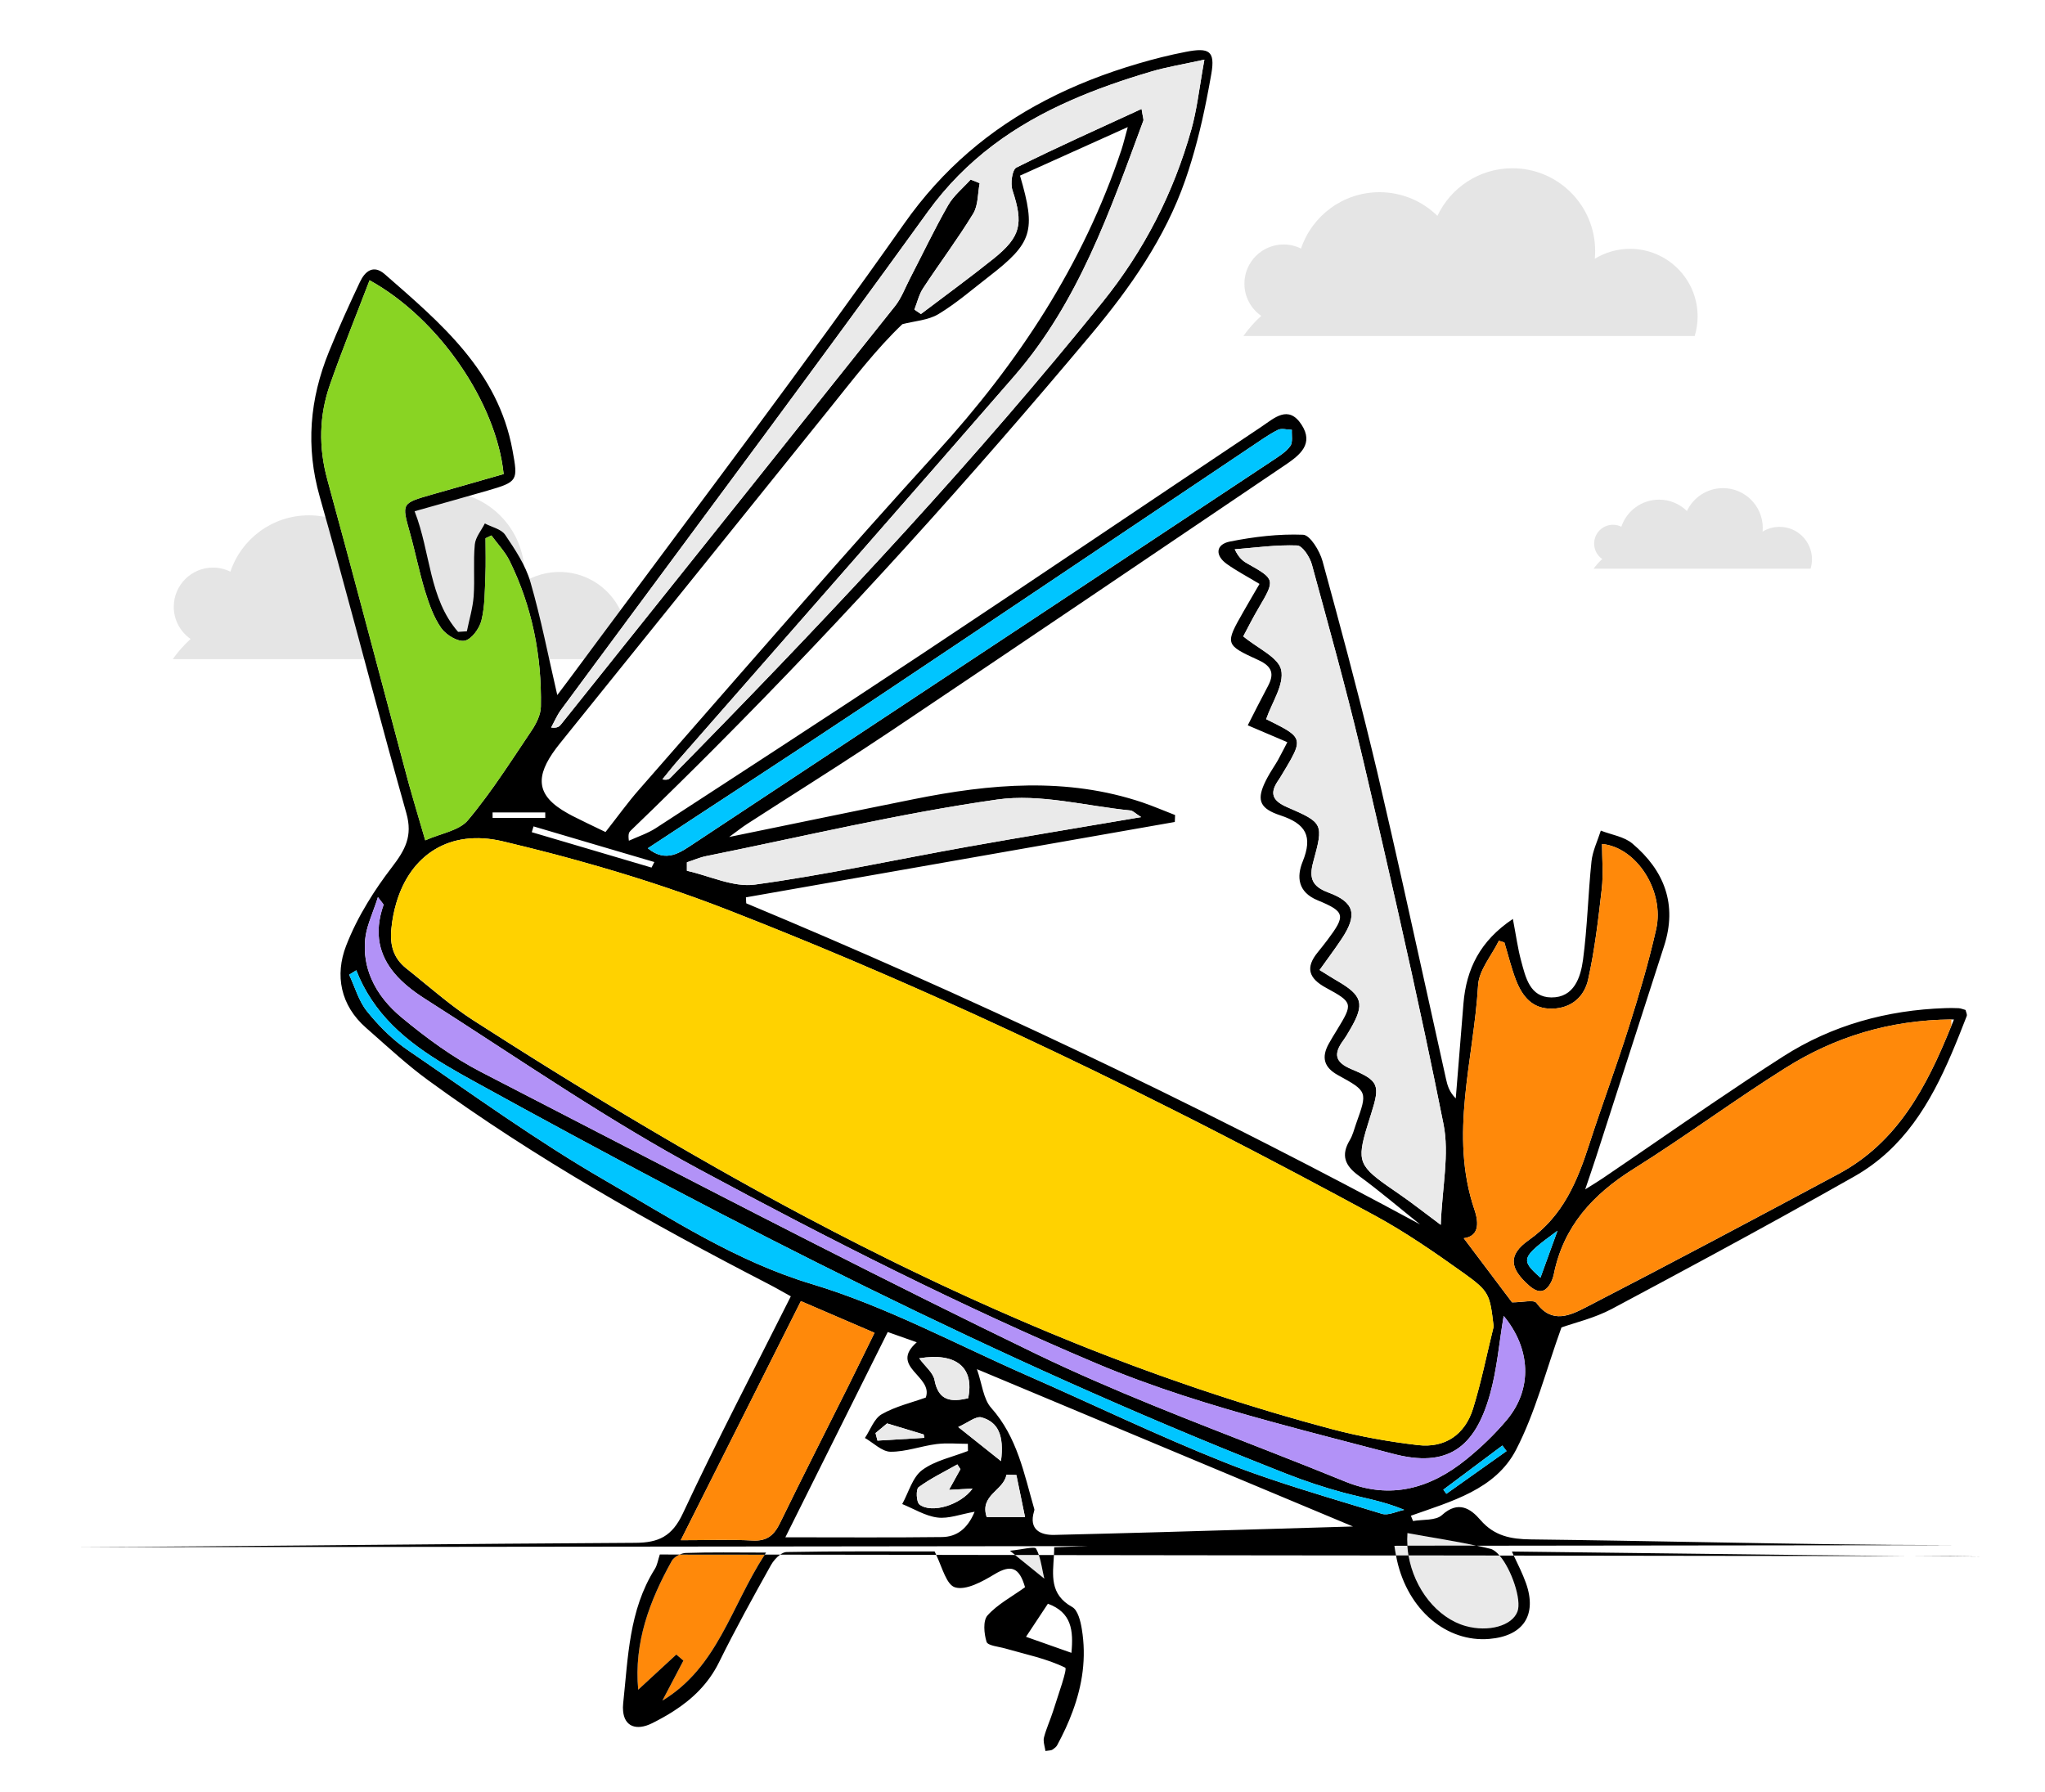 <?xml version="1.0" encoding="utf-8"?>
<!-- Generator: Adobe Illustrator 23.0.3, SVG Export Plug-In . SVG Version: 6.00 Build 0)  -->
<svg version="1.0" id="Layer_1" xmlns="http://www.w3.org/2000/svg" xmlns:xlink="http://www.w3.org/1999/xlink" x="0px" y="0px"
	 viewBox="0 0 524.16 459.4" style="enable-background:new 0 0 524.16 459.4;" xml:space="preserve">
<style type="text/css">
	.st0{fill:#E5E5E5;}
	.st1{fill:#EAEAEA;}
	.st2{fill:#FF890A;}
	.st3{fill:#00C5FF;}
	.st4{fill:#B292F7;}
	.st5{fill:#FFD200;}
	.st6{fill:#89D423;}
</style>
<path class="st0" d="M464.43,143.37c0,0.84-0.12,1.65-0.36,2.42h-55.6c0.64-0.9,1.38-1.74,2.2-2.48c-1.25-0.87-2.07-2.32-2.07-3.96
	c0-2.67,2.16-4.83,4.83-4.83c0.77,0,1.5,0.18,2.14,0.51c1.36-4.04,5.17-6.95,9.67-6.95c2.78,0,5.3,1.11,7.14,2.92
	c1.63-3.47,5.15-5.87,9.24-5.87c5.63,0,10.2,4.57,10.2,10.2c0,0.32-0.02,0.64-0.04,0.95c1.26-0.78,2.75-1.22,4.34-1.22
	C460.71,135.05,464.43,138.78,464.43,143.37z"/>
<path class="st0" d="M160.7,163.93c0,1.75-0.26,3.44-0.74,5.03H44.28c1.33-1.88,2.87-3.61,4.57-5.16c-2.6-1.82-4.31-4.83-4.31-8.25
	c0-5.55,4.5-10.05,10.05-10.05c1.6,0,3.12,0.38,4.46,1.05c2.82-8.4,10.76-14.45,20.11-14.45c5.78,0,11.02,2.31,14.85,6.07
	c3.39-7.21,10.72-12.21,19.21-12.21c11.72,0,21.22,9.5,21.22,21.22c0,0.67-0.03,1.33-0.09,1.98c2.62-1.61,5.72-2.54,9.03-2.54
	C152.94,146.62,160.7,154.37,160.7,163.93z"/>
<path class="st0" d="M435.12,81.1c0,1.75-0.26,3.44-0.74,5.03H318.7c1.33-1.88,2.87-3.61,4.57-5.16c-2.6-1.82-4.31-4.83-4.31-8.25
	c0-5.55,4.5-10.05,10.05-10.05c1.6,0,3.12,0.38,4.46,1.05c2.82-8.4,10.76-14.45,20.11-14.45c5.78,0,11.02,2.31,14.85,6.07
	c3.39-7.21,10.72-12.21,19.21-12.21c11.72,0,21.22,9.5,21.22,21.22c0,0.67-0.03,1.33-0.09,1.98c2.62-1.61,5.72-2.54,9.03-2.54
	C427.36,63.79,435.12,71.54,435.12,81.1z"/>
<g>
	<path class="st1" d="M267.68,404.67c-2.54-2.05-4.65-3.76-7.49-6.06h6.08C266.91,400.48,267.17,402.59,267.68,404.67z"/>
	<path class="st1" d="M361.02,398.73h-3.2c-0.16-0.82-0.3-1.64-0.43-2.49l3.33-0.01C360.78,397.07,360.88,397.9,361.02,398.73z"/>
	<path class="st1" d="M378.43,396.21l-17.7,0.01c-0.08-1.07-0.08-2.17,0-3.25C366.66,394.07,372.59,394.95,378.43,396.21z"/>
	<path class="st1" d="M388.95,413.1c-1.36,3.67-7.42,5.36-13.28,3.73c-7.3-2.05-13.2-9.53-14.65-18.1l23.34,0.03
		C387.41,402.31,390.05,410.15,388.95,413.1z"/>
	<path class="st2" d="M196.01,398.53c-8.71,13.45-12.1,28.87-26.23,37.42c1.8-3.43,3.59-6.84,5.39-10.26
		c-0.61-0.52-1.21-1.04-1.82-1.56c-3.23,2.99-6.47,5.98-9.77,9.02c-1.12-12.08,2.91-22.77,8.59-32.99c0.36-0.66,1.17-1.28,2.03-1.66
		L196.01,398.53z"/>
	<path d="M196.01,398.53c-8.71,13.45-12.1,28.87-26.23,37.42c1.8-3.43,3.59-6.84,5.39-10.26c-0.61-0.52-1.21-1.04-1.82-1.56
		c-3.23,2.99-6.47,5.98-9.77,9.02c-1.12-12.08,2.91-22.77,8.59-32.99c0.36-0.66,1.17-1.28,2.03-1.66l-5.08-0.01
		c-0.45,1.34-0.63,2.7-1.3,3.75c-6.63,10.55-6.82,22.62-8.09,34.4c-0.08,0.72-0.08,1.38-0.02,1.97c0.33,3.89,3.32,5.19,7.49,3.11
		c1.91-0.96,3.75-1.98,5.5-3.11c4.8-3.09,8.88-6.99,11.6-12.5c4.16-8.44,8.72-16.69,13.31-24.91c0.51-0.92,1.42-2,2.36-2.68H196.01z
		 M239.55,397.71c-11.9,0-24.94-0.1-37.95,0.15c-0.51,0.01-1.07,0.27-1.63,0.67l40,0.05C239.84,398.28,239.7,397.99,239.55,397.71z
		 M277.28,417.58c-0.32-2.01-1.02-4.82-2.45-5.62c-5.86-3.26-4.99-8.17-4.69-13.33l-3.88-0.01c0.65,1.87,0.9,3.98,1.41,6.06
		c-2.54-2.05-4.65-3.76-7.49-6.06l-20.21-0.03c1.57,3.37,2.64,7.66,4.82,8.32c2.81,0.85,7.04-1.5,10.12-3.36
		c4.25-2.56,6.34-1.79,7.82,3.33c-3.39,2.45-7.03,4.35-9.61,7.22c-1.21,1.35-0.91,4.69-0.25,6.79c0.31,0.98,3.13,1.21,4.82,1.7
		c5.18,1.5,10.57,2.57,15.33,4.91c0.63,0.31-1.83,7.07-2.99,10.81c-0.03,0.1-0.07,0.21-0.1,0.31c-0.72,2.26-1.74,4.44-2.34,6.74
		c-0.24,0.91,0.08,1.96,0.28,2.99c0.03,0.17,0.06,0.33,0.08,0.51c1.02-0.16,1.44-0.13,1.74-0.31c0.1-0.06,0.2-0.13,0.3-0.2
		c0.38-0.27,0.76-0.58,0.96-0.95c1.56-2.88,2.93-5.8,4.01-8.78C277.42,431.95,278.51,425,277.28,417.58z M274.62,423.7
		c-4-1.41-7.65-2.7-11.64-4.11c2.02-3.06,3.76-5.69,5.61-8.48C274.65,413.34,275.17,417.9,274.62,423.7z M357.4,396.24
		c-0.14-0.85-0.28-1.73-0.43-2.64c-10.43,0.37-20.81,0.73-31.17,1.1c-15.61,0.53-31.17,1.08-46.79,1.63
		c-2.93,0.1-5.86,0.21-8.8,0.31c0,0.67-0.03,1.34-0.07,2l55.66,0.07l32.02,0.03C357.66,397.91,357.52,397.09,357.4,396.24z
		 M391.12,405.81c-0.87-2.42-2.04-4.75-3.13-7.05h-3.63c3.06,3.54,5.7,11.39,4.59,14.34c-1.36,3.67-7.42,5.36-13.28,3.73
		c-7.3-2.05-13.2-9.53-14.65-18.1h-3.2c0.07,0.4,0.15,0.81,0.24,1.21c2.81,12.72,12.69,21.12,23.68,20.19
		C390.46,419.39,394.03,414.01,391.12,405.81z M438.9,398.35c-17.07-0.21-34.19-0.43-51.38-0.62c0.15,0.35,0.31,0.69,0.47,1.04
		l50.91,0.07l50.55,0.06C472.61,398.75,455.78,398.56,438.9,398.35z M500.16,398.9l-10.72-0.01c3.58,0.02,7.15,0.06,10.72,0.07
		c2.55,0.02,5.09,0.05,7.64,0.06 M388.6,371.62c4.93-9.53,7.61-20.21,11.62-31.33c3.26-1.18,8.42-2.36,12.93-4.76
		c8.59-4.59,17.19-9.18,25.75-13.83c12.18-6.6,24.33-13.29,36.38-20.12c12.7-7.21,19.49-18.81,24.88-31.36
		c1.38-3.21,2.66-6.47,3.93-9.74c0.17-0.43-0.18-1.05-0.3-1.58c-0.66-0.17-1.2-0.42-1.76-0.45c-0.62-0.03-1.25-0.05-1.87-0.05
		c-0.53,0-1.05,0.02-1.58,0.03c-14.92,0.5-28.98,4.36-41.5,12.37c-6.11,3.91-12.16,7.95-18.18,12.03
		c-9.4,6.37-18.73,12.87-28.15,19.25c-1.13,0.77-2.32,1.48-4.44,2.81c1.17-3.47,1.97-5.79,2.73-8.12
		c5.84-18.09,11.66-36.19,17.49-54.27c3.44-10.65,0.06-19.34-8.12-26.25c-2.12-1.8-5.38-2.25-8.1-3.32
		c-0.83,2.62-2.1,5.19-2.39,7.87c-0.88,8.39-1.05,16.86-2.17,25.22c-0.61,4.53-2.3,9.72-8.12,9.67c-5.51-0.05-6.6-5.13-7.75-9.4
		c-0.87-3.21-1.3-6.53-2.11-10.72c-8.42,5.63-11.94,12.83-12.67,21.69c-0.66,8.11-1.32,16.21-1.97,24.31
		c-1.65-1.64-2.12-3.28-2.49-4.93c-1.8-8.1-3.59-16.21-5.38-24.32c-3.77-17.14-7.56-34.28-11.55-51.37
		c-0.23-1.02-0.46-2.02-0.7-3.03c-0.47-2.03-0.97-4.07-1.47-6.1c-3.89-16.07-8.2-32.03-12.56-47.98c-0.72-2.63-3.18-6.68-4.98-6.76
		c-6.23-0.25-12.62,0.52-18.78,1.75c-3.59,0.72-3.88,3.53-0.74,5.77c2.48,1.76,5.19,3.18,8.35,5.09c-1.44,2.48-2.78,4.74-4.08,7.03
		c-4.78,8.37-4.84,8.55,3.82,12.5c3.53,1.63,4.1,3.55,2.39,6.73c-1.76,3.29-3.43,6.62-5.14,9.98c3.69,1.58,6.78,2.9,10.14,4.33
		c-0.3,0.57-0.57,1.08-0.81,1.57c-0.6,1.18-1.1,2.12-1.61,3.05c-0.87,1.5-1.87,2.92-2.68,4.44c-0.31,0.59-0.59,1.13-0.82,1.65
		c-1.91,4.28-0.99,6.36,4.15,8.05c6.54,2.16,8.34,5.35,5.7,11.85c-1.57,3.89-1.26,7.82,3.84,9.92c7.11,2.93,7.21,3.9,2.53,10.14
		c-0.81,1.07-1.64,2.13-2.49,3.17c-3.25,3.96-2.34,6.7,2.1,9.11c7,3.8,6.93,4.06,2.78,10.87c-0.7,1.14-1.41,2.28-2.06,3.46
		c-1.93,3.48-1.29,6.08,2.39,8.09c7.58,4.15,7.53,4.25,4.64,12.34c-0.27,0.74-0.48,1.5-0.74,2.24c-0.25,0.73-0.53,1.42-0.91,2.06
		c-2.33,3.89-1.25,6.54,2.3,9.12c5.4,3.95,10.5,8.31,15.71,12.48c-12.65-6.84-25.38-13.53-38.16-20.05
		c-2.36-1.21-4.74-2.42-7.12-3.62c-28.23-14.28-56.77-27.81-85.64-40.64c-13.85-6.16-27.79-12.16-41.79-18
		c-0.02-0.51-0.05-1.03-0.08-1.53c36.65-6.44,73.28-12.87,109.93-19.32c0.02-0.59,0.05-1.18,0.07-1.78
		c-2.78-1.07-5.53-2.26-8.34-3.22c-19.46-6.55-39.05-4.79-58.66-0.84c-15.39,3.09-30.75,6.3-47.3,9.69
		c2.12-1.55,3.29-2.48,4.53-3.29c5.35-3.46,10.73-6.88,16.09-10.31c4.73-3.02,9.46-6.06,14.15-9.14c2.35-1.53,4.69-3.08,7.03-4.65
		c33.67-22.59,67.24-45.33,100.83-68.04c3.66-2.48,7.29-5.35,4.08-10.27c-3.38-5.18-7-1.66-10.27,0.53
		c-28.92,19.33-57.73,38.81-86.71,58.05c-12.32,8.18-24.69,16.29-37.07,24.37c-4.67,3.05-9.34,6.09-14.02,9.14
		c-5.8,3.77-11.59,7.54-17.4,11.32c-2.12,1.38-4.63,2.19-6.94,3.25c-0.24-1.74,0.05-2.19,0.43-2.56c4.13-3.97,8.24-7.97,12.32-12.01
		c3.08-3.03,6.15-6.08,9.19-9.14c33.75-33.84,65.76-69.35,96.49-106.02c10.06-12.01,19.02-24.79,24.19-39.65
		c2.31-6.63,4.03-13.52,5.41-20.44c0.45-2.27,0.88-4.54,1.27-6.82c1-5.83-0.57-6.75-6.53-5.59c-4.14,0.8-8.25,1.83-12.3,3.03
		c-8.39,2.47-16.28,5.54-23.65,9.38c-14.13,7.35-26.34,17.52-36.31,31.71c-25.21,35.79-51.68,70.7-77.76,105.87
		c-2.32,3.1-4.63,6.22-6.92,9.33c-0.48,0.66-0.97,1.31-1.46,1.96c-0.91,1.22-1.83,2.42-2.72,3.61c-2.33-10.05-4.18-19.66-6.89-29
		c-1.25-4.31-3.92-8.31-6.47-12.08c-0.99-1.48-3.44-1.97-5.21-2.91c-0.9,1.8-2.4,3.53-2.57,5.4c-0.42,4.38,0.02,8.85-0.29,13.24
		c-0.22,3.03-1.14,6-1.74,9c-0.75,0.05-1.5,0.1-2.25,0.15c-7.52-8.61-7-20.29-11.15-30.92c6.56-1.86,12.62-3.53,18.65-5.28
		c7.89-2.28,7.86-2.58,6.45-10.32c-3.7-20.34-18.4-32.63-32.76-45.18c-2.93-2.55-5.08-0.7-6.36,2.02
		c-2.78,5.89-5.49,11.84-7.94,17.88c-4.91,12.09-6.01,24.31-2.35,37.17c6.08,21.42,11.7,42.98,17.57,64.46
		c0.84,3.05,1.68,6.09,2.53,9.14c0.69,2.51,1.4,5.02,2.1,7.52c1.66,5.88-0.31,9.41-3.73,13.87c-2.21,2.88-4.34,5.93-6.24,9.1
		c-2.15,3.54-4.01,7.23-5.48,11.02c-2.9,7.53-1.47,15.26,5.14,21.04c0.45,0.39,0.9,0.78,1.35,1.19c4.74,4.18,9.4,8.48,14.49,12.19
		c27.55,20.11,57.19,36.73,87.44,52.36c1.81,0.93,3.58,1.97,5.57,3.07c-9.47,18.88-18.99,37.07-27.67,55.65
		c-2.75,5.88-6.21,7.51-12.19,7.54c-22.54,0.12-45.09,0.32-67.63,0.52c-5.01,0.05-10.01,0.09-15.02,0.14
		c-9.42,0.09-18.85,0.17-28.27,0.24c-11.09,0.09-22.16,0.17-33.25,0.22l33.25-0.03l28.27-0.03l15.02-0.01l183.82-0.21l46.79-0.05
		l31.6-0.03l3.33-0.01c-0.08-1.07-0.08-2.17,0-3.25c5.93,1.1,11.86,1.97,17.7,3.24l60.47-0.07l61.26-0.07h2.23
		c-0.74,0-1.49,0-2.23-0.01c-20.43-0.02-40.85-0.35-61.26-0.72c-15.55-0.27-31.09-0.57-46.64-0.75c-4.99-0.07-9.26-0.85-12.82-4.97
		c-2.49-2.91-5.66-5.08-9.86-1.27c-1.6,1.47-4.89,1.08-7.42,1.53c-0.18-0.45-0.37-0.9-0.55-1.36
		C371.96,384.88,383.33,381.85,388.6,371.62z M378.85,252.59c0.22-3.9,3.47-7.62,5.33-11.43c0.46,0.15,0.93,0.29,1.41,0.44
		c0.99,3.25,1.78,6.59,3.01,9.75c1.64,4.14,4.2,7.36,9.31,7.22c4.99-0.13,8.19-3.18,9.14-7.44c1.71-7.64,2.61-15.46,3.5-23.24
		c0.43-3.78,0.07-7.65,0.07-11.54c8.93,0.88,16.06,12.12,13.87,21.86c-1.9,8.42-4.36,16.73-6.96,24.96
		c-3.17,10.07-6.89,19.98-10.14,30.03c-3.09,9.56-6.7,18.47-15.54,24.69c-5.47,3.85-4.86,7.31,0.08,11.67
		c2.61,2.3,4.43,1.73,5.81-1.25c0.23-0.52,0.4-1.08,0.52-1.65c2.47-12.29,10.01-20.49,20.42-27c6.85-4.29,13.53-8.87,20.22-13.44
		c6.16-4.21,12.32-8.42,18.64-12.39c12.7-8.01,26.68-12.33,42.62-12.49c0.22-0.01,0.44-0.01,0.66-0.01
		c-0.22,0.54-0.44,1.08-0.66,1.63c-6.43,15.93-13.87,29.9-28.95,37.99c-10.75,5.77-21.53,11.51-32.31,17.22
		c-10.75,5.69-21.51,11.33-32.31,16.9c-4.04,2.08-8.79,4.46-12.79-1.08c-0.63-0.88-3.53-0.13-6.24-0.13
		c-3.58-4.75-7.92-10.52-12.38-16.44c3.76-0.47,3.99-3.63,2.76-7.26C371.37,290.86,377.73,271.75,378.85,252.59z M399.2,315.5
		c-1.78,4.93-3.03,8.39-4.36,12.03C389.65,322.88,389.8,322.41,399.2,315.5z M358.81,306.22c-9.82-6.76-11.19-7.68-8.8-16.03
		c0.39-1.35,0.89-2.91,1.45-4.71c2.31-7.29,2.02-8.44-5.08-11.41c-4.33-1.81-4.54-4-2.08-7.36c0.67-0.93,1.26-1.93,1.83-2.93
		c3.74-6.43,3.13-8.59-3.47-12.39c-1.32-0.76-2.58-1.59-4.43-2.73c1.97-2.77,3.89-5.31,5.64-7.95c4.12-6.18,3.39-9.41-3.35-11.9
		c-4.2-1.56-5.05-3.66-3.92-7.83c2.69-9.84,2.58-10.05-6.69-14.07c-3.46-1.5-4.36-3.24-2.83-5.95c0.17-0.31,0.38-0.65,0.62-0.98
		c0.33-0.47,0.61-0.98,0.91-1.46c1.85-3.07,3.09-5.13,3.59-6.69c1-3.2-1.14-4.25-7.66-7.47c1.45-4.25,4.66-8.86,3.85-12.62
		c-0.69-3.23-5.95-5.48-9.72-8.61c1.08-2.03,2.43-4.72,3.96-7.31c4.25-7.22,4.23-7.34-2.87-11.34c-1.13-0.63-2.19-1.4-3.28-3.67
		c5.34-0.42,10.68-1.18,16-0.98c1.35,0.05,3.25,2.95,3.77,4.86c4.27,15.68,8.65,31.35,12.42,47.15c0.33,1.36,0.66,2.71,0.97,4.07
		c0.39,1.68,0.78,3.37,1.18,5.06c4.97,21.36,9.86,42.75,14.43,64.21c1.61,7.64,3.21,15.27,4.73,22.92c1.56,7.75-0.33,16.2-0.7,25.9
		C364.64,310.52,361.79,308.27,358.81,306.22z M255.59,204.96c11.04-1.57,22.76,1.68,34.17,2.8c0.6,0.06,1.15,0.69,2.73,1.7
		c-15.6,2.66-30.08,5.03-44.54,7.61c-18.16,3.24-36.2,7.19-54.45,9.69c-5.55,0.76-11.62-2.25-17.44-3.54v-2.17
		c1.65-0.53,3.25-1.25,4.94-1.59C205.83,214.45,230.54,208.52,255.59,204.96z M191.21,200.94c10.52-6.89,20.97-13.75,31.38-20.69
		c32.76-21.85,65.42-43.83,98.12-65.76c2.24-1.49,4.43-3.08,6.82-4.29c0.96-0.48,2.38-0.03,3.59-0.01c-0.09,1.41,0.3,3.16-0.39,4.13
		c-1.07,1.5-2.81,2.58-4.41,3.65c-17.16,11.37-34.33,22.75-51.49,34.11c-13.46,8.91-26.92,17.81-40.39,26.72
		c-11.17,7.39-22.33,14.78-33.5,22.16c-7.68,5.1-15.38,10.17-23.07,15.26c-3.48,2.3-7.11,5.1-11.82,1.23
		C174.47,211.89,182.85,206.41,191.21,200.94z M167.72,220.98c-0.23,0.47-0.47,0.95-0.72,1.42c-4.35-1.28-8.71-2.57-13.06-3.86
		c-2.79-0.82-5.59-1.65-8.39-2.48c-3.08-0.91-6.16-1.82-9.25-2.73l0.45-1.49c2.94,0.87,5.87,1.73,8.8,2.6
		c2.8,0.83,5.59,1.65,8.39,2.48C158.54,218.27,163.13,219.63,167.72,220.98z M126.26,209.67c0-0.47-0.01-0.93-0.01-1.4h13.5
		c0,0.46,0.01,0.92,0.01,1.4H126.26z M143.76,182c0.6-0.81,1.2-1.63,1.8-2.43c2.79-3.8,5.59-7.58,8.39-11.36
		c28.01-37.88,56.2-75.63,83.77-113.81c9.9-13.72,22.57-22.44,36.8-28.7c6.54-2.88,13.4-5.25,20.48-7.34
		c3.97-1.18,8.1-1.83,13.7-3.07c-0.69,3.77-1.18,7.19-1.73,10.4c-0.45,2.61-0.93,5.08-1.61,7.5c-4.56,16.28-12.15,31.09-22.77,44.26
		c-32.29,40.07-67.37,77.6-103.31,114.35c-2.48,2.54-4.97,5.08-7.46,7.61c-0.37,0.37-0.9,0.6-2.04,0.38
		c1.36-1.66,2.69-3.36,4.1-4.97c0.88-1,1.76-2.02,2.65-3.02c27.84-31.8,55.77-63.54,83.48-95.44
		c16.47-18.98,24.51-42.35,33.04-65.41c0.12-0.31-0.09-0.74-0.45-3.03c-11.14,5.14-21.73,9.85-32.09,15.04
		c-1.08,0.54-1.57,4.1-1,5.81c2.83,8.58,2.19,11.89-4.87,17.56c-6.08,4.87-12.38,9.46-18.6,14.17c-0.55-0.38-1.12-0.76-1.67-1.14
		c0.73-1.85,1.18-3.88,2.25-5.5c4.21-6.41,8.84-12.57,12.83-19.11c1.3-2.15,1.14-5.17,1.65-7.79c-0.77-0.31-1.53-0.62-2.31-0.93
		c-1.96,2.19-4.37,4.12-5.79,6.61c-3.51,6.15-6.55,12.56-9.81,18.85c-1.22,2.36-2.16,4.96-3.8,7.01
		c-25.1,31.54-50.26,63.02-75.43,94.49c-2.79,3.5-5.59,6.99-8.39,10.49c-0.59,0.74-1.18,1.47-1.76,2.2
		c-0.43,0.55-0.96,1.02-2.54,0.82C142.08,184.99,142.76,183.37,143.76,182z M142.55,191.81c0.3-0.4,0.62-0.82,0.96-1.23
		c0.68-0.85,1.37-1.7,2.05-2.55c2.79-3.47,5.58-6.94,8.39-10.42c19.54-24.26,39.11-48.51,58.62-72.79
		c6.14-7.64,12.09-15.42,18.72-21.72c3.1-0.81,6.59-0.99,9.23-2.57c4.58-2.76,8.67-6.33,12.93-9.62
		c11.17-8.64,12.16-11.67,7.99-25.89c8.7-3.92,17.53-7.89,27.62-12.44c-0.76,2.75-1.12,4.29-1.61,5.79
		c-9.83,29.5-26.47,54.68-47.34,77.58c-22.72,24.95-44.82,50.46-67.04,75.86c-2.65,3.05-5.32,6.09-7.99,9.14
		c-0.42,0.48-0.84,0.97-1.27,1.45c-2.91,3.31-5.48,6.91-8.61,10.89c-0.42-0.21-0.83-0.4-1.25-0.6c-2.54-1.23-4.93-2.36-7.28-3.56
		c-0.38-0.2-0.75-0.39-1.11-0.6c-4.16-2.31-6.36-4.71-6.67-7.58C138.6,198.38,139.84,195.43,142.55,191.81z M104.62,200.31
		c-0.87-3.22-1.73-6.45-2.58-9.67c-1.29-4.83-2.57-9.68-3.86-14.51c-2.15-8.06-4.29-16.12-6.45-24.18
		c-1.05-3.93-2.1-7.87-3.16-11.79c-1.55-5.73-3.09-11.47-4.66-17.2c-2.27-8.29-2.12-16.39,0.67-24.36
		c3.13-8.94,6.7-17.72,10.15-26.75c17.72,9.76,32.48,31.35,34.36,49.67c-6.04,1.73-12.26,3.5-18.46,5.28
		c-7.75,2.23-7.68,2.21-5.57,9.75c1.4,4.99,2.39,10.09,3.91,15.05c1.02,3.26,2.2,6.66,4.13,9.41c1.23,1.74,4.19,3.56,5.99,3.24
		c1.75-0.32,3.81-3.14,4.31-5.2c0.91-3.68,0.85-7.6,1.02-11.43c0.14-3.22,0.03-6.44,0.03-9.64c0.5-0.24,1-0.47,1.51-0.72
		c1.57,2.16,3.48,4.14,4.65,6.49c5.79,11.77,8.26,24.33,8.02,37.37c-0.03,2.1-1.19,4.4-2.4,6.19c-3.07,4.56-6.07,9.18-9.23,13.67
		c-0.33,0.5-0.69,0.97-1.04,1.45c-0.13,0.18-0.25,0.37-0.39,0.54c-0.43,0.6-0.84,1.19-1.29,1.76c-0.7,0.95-1.41,1.87-2.13,2.79
		c-0.03,0.05-0.07,0.09-0.1,0.14c-0.69,0.88-1.38,1.74-2.1,2.58c-2.25,2.69-6.91,3.36-10.95,5.16c-1.04-3.58-2.06-6.99-3.03-10.36
		c-0.23-0.8-0.46-1.59-0.68-2.39C105.05,201.89,104.83,201.1,104.62,200.31z M100.31,238.04c0.23-2.34,0.67-4.56,1.28-6.61
		c3.61-12.26,13.63-18.98,27.26-15.76c1.72,0.4,3.43,0.82,5.13,1.25c1.23,0.3,2.47,0.61,3.69,0.92c1.45,0.37,2.91,0.74,4.35,1.12
		c1.49,0.39,2.98,0.78,4.45,1.2c0.45,0.12,0.91,0.24,1.36,0.37c2.04,0.57,4.08,1.14,6.11,1.73c11.03,3.21,21.93,6.83,32.58,10.98
		c2.68,1.04,5.35,2.1,8.02,3.16c2.66,1.06,5.33,2.13,7.99,3.22c5.32,2.16,10.62,4.37,15.91,6.61c2.57,1.1,5.14,2.2,7.72,3.31
		c2.7,1.17,5.39,2.34,8.07,3.52c2.63,1.17,5.25,2.33,7.87,3.51c2.62,1.17,5.24,2.35,7.84,3.54c2.6,1.19,5.2,2.39,7.8,3.6
		c1.83,0.85,3.67,1.71,5.5,2.57c2.5,1.17,4.99,2.35,7.49,3.54c3.45,1.64,6.89,3.3,10.32,4.96c0.01,0.01,0.01,0.01,0.01,0.01
		c3.44,1.67,6.88,3.36,10.31,5.06c2.65,1.32,5.31,2.64,7.96,3.98c1.31,0.65,2.62,1.3,3.92,1.97c0.17,0.08,0.33,0.16,0.51,0.25
		c2.71,1.36,5.41,2.73,8.1,4.13c0.23,0.12,0.46,0.23,0.68,0.35c3.09,1.58,6.17,3.18,9.26,4.79c7.23,3.77,14.43,7.58,21.62,11.44
		c3.02,1.61,6.04,3.25,9.06,4.89c7.89,4.29,15.35,9.47,22.69,14.71c6.68,4.78,6.69,5.49,7.67,13.69
		c-1.74,7.04-3.15,14.17-5.29,21.06c-2.08,6.66-7.19,10.14-14.12,9.33c-7.39-0.87-14.81-2.17-22-4.08c-0.92-0.24-1.86-0.5-2.78-0.75
		c-0.92-0.24-1.85-0.5-2.77-0.76c-0.63-0.17-1.28-0.35-1.91-0.53c-1.38-0.38-2.76-0.77-4.13-1.18c-1.35-0.39-2.7-0.78-4.04-1.19
		c-2.79-0.83-5.58-1.7-8.36-2.57c-0.8-0.24-1.59-0.5-2.39-0.76c-4.99-1.6-9.97-3.28-14.9-5.03c-1.43-0.5-2.86-1-4.28-1.52
		c-0.95-0.33-1.9-0.68-2.85-1.04c-0.95-0.35-1.9-0.69-2.85-1.05c-1.86-0.69-3.71-1.4-5.56-2.11c-1.71-0.66-3.41-1.32-5.11-1.98
		c-0.14-0.06-0.29-0.12-0.43-0.17c-1.49-0.59-2.98-1.19-4.46-1.79c-1.72-0.69-3.43-1.4-5.12-2.1c-1.71-0.7-3.41-1.42-5.11-2.15
		c-1.57-0.66-3.13-1.34-4.68-2.02c-1.55-0.67-3.08-1.34-4.61-2.02c-0.06-0.02-0.12-0.05-0.18-0.08c-1.47-0.65-2.94-1.3-4.41-1.97
		c-0.85-0.38-1.7-0.76-2.54-1.15c-1.15-0.52-2.31-1.05-3.46-1.59c-2.54-1.17-5.06-2.35-7.58-3.56c-1.31-0.63-2.63-1.27-3.95-1.9
		c-1.89-0.9-3.77-1.82-5.64-2.76c-2.27-1.12-4.54-2.26-6.81-3.41c-2.27-1.14-4.53-2.3-6.78-3.47c-0.99-0.51-1.98-1.03-2.96-1.56
		c-1.45-0.75-2.9-1.51-4.34-2.27c-3.51-1.86-7-3.74-10.47-5.65c-1.17-0.63-2.32-1.28-3.48-1.91c-3.03-1.67-6.04-3.37-9.06-5.08
		c-2.38-1.34-4.75-2.7-7.12-4.07c-1.79-1.03-3.58-2.06-5.35-3.11c-1.93-1.12-3.84-2.25-5.76-3.39c-3.13-1.85-6.25-3.71-9.37-5.61
		c-1.59-0.96-3.17-1.91-4.75-2.88c-1.81-1.11-3.62-2.21-5.43-3.33c-3.36-2.06-6.7-4.15-10.05-6.25c-1.83-1.15-3.66-2.31-5.49-3.47
		c-2.9-1.83-5.79-3.67-8.67-5.53c-0.76-0.5-1.52-0.99-2.26-1.51c-0.53-0.37-1.05-0.75-1.57-1.13c-0.22-0.15-0.44-0.31-0.65-0.47
		c-0.31-0.23-0.63-0.46-0.95-0.72c-0.21-0.14-0.4-0.3-0.61-0.46c-0.52-0.39-1.04-0.8-1.55-1.21c-0.05-0.03-0.1-0.07-0.15-0.12
		c-0.96-0.76-1.91-1.53-2.86-2.31c-1.05-0.85-2.1-1.73-3.16-2.58c-0.63-0.53-1.27-1.05-1.91-1.57c-0.54-0.44-1.08-0.88-1.63-1.3
		C100.84,245.63,99.88,242.27,100.31,238.04z M192.95,394.91c-5.7-0.3-11.43-0.08-18.46-0.08c10.6-21.09,20.61-41.03,30.79-61.29
		c6.43,2.77,12.33,5.31,18.87,8.12c-2.31,4.69-4.52,9.26-6.79,13.81c-5.81,11.65-11.73,23.24-17.43,34.95
		C198.42,393.53,196.62,395.1,192.95,394.91z M241.42,394.02c-13.04,0.16-26.08,0.06-40.12,0.06c8.73-17.51,17.38-34.87,26.24-52.62
		c2.81,0.99,4.97,1.75,7.44,2.63c-7.2,6.34,4.34,8.64,2.31,14.17c-3.56,1.28-7.73,2.25-11.29,4.27c-1.96,1.12-2.91,4-4.31,6.09
		c2.19,1.25,4.37,3.51,6.58,3.53c3.91,0.03,7.83-1.47,11.79-1.97c2.63-0.33,5.34-0.06,8.02-0.06c0.01,0.61,0.01,1.22,0.02,1.83
		c-3.97,1.56-8.44,2.45-11.74,4.9c-2.49,1.86-3.46,5.73-5.11,8.71c3,1.21,5.92,3.06,9.02,3.45c2.84,0.37,5.87-0.84,9.54-1.48
		C248,391.89,245.23,393.98,241.42,394.02z M249.28,381.59c-3.03,4.21-10.51,6.48-13.61,4.08c-0.81-0.62-0.93-3.91-0.23-4.42
		c3.08-2.26,6.59-3.95,9.94-5.85c0.27,0.4,0.53,0.81,0.8,1.21c-0.85,1.55-1.71,3.08-2.94,5.31
		C245.64,381.8,247.3,381.7,249.28,381.59z M248.15,358.44c-4.21,0.95-7.58,0.87-8.63-4.71c-0.35-1.83-2.32-3.36-3.92-5.53
		C245.09,346.62,249.8,350.57,248.15,358.44z M251.61,363.35c4.16,1.19,5.81,4.51,4.96,11.2c-4.03-3.21-6.98-5.56-10.97-8.74
		C248.06,364.72,250.15,362.93,251.61,363.35z M236.91,368.58c-4,0.24-7.99,0.47-12,0.72c-0.16-0.65-0.33-1.29-0.5-1.94
		c1.36-1.13,2.72-2.26,2.96-2.47c3.9,1.18,6.63,2.01,9.38,2.83C236.81,368,236.85,368.29,236.91,368.58z M252.9,388.88
		c-1.88-5.63,4.36-6.77,5.06-10.83c0.84,0.02,1.7,0.03,2.55,0.06c0.7,3.4,1.41,6.82,2.21,10.77H252.9z M270.22,393.47
		c-3.5,0.08-6.59-1.33-5.19-6.02c0.05-0.18,0.13-0.39,0.08-0.57c-2.63-9.09-4.36-18.47-11.06-25.98c-2.03-2.28-2.32-6.13-3.65-9.92
		c25.64,10.73,50.56,21.16,75.4,31.55c6.99,2.92,13.98,5.85,20.98,8.78c-6.97,0.21-13.96,0.42-20.98,0.62
		C307.37,392.49,288.8,393.03,270.22,393.47z M354.2,388.06c-9.47-2.92-19.02-5.66-28.4-8.85c-4.06-1.36-8.09-2.81-12.05-4.4
		c-17.12-6.81-33.74-14.87-50.62-22.27c-18.26-8.02-36.05-17.66-55-23.36c-19.56-5.88-36.07-16.78-53.19-26.67
		c-17.42-10.07-33.8-21.95-50.44-33.33c-3.44-2.35-6.56-5.35-9.3-8.56c-0.38-0.45-0.75-0.89-1.11-1.34
		c-2.15-2.65-3.11-6.24-4.6-9.41c0.61-0.38,1.22-0.76,1.83-1.14c1.06,2.75,2.38,5.23,3.88,7.49c6.4,9.7,16.39,15.52,26.51,21.09
		c66.31,36.54,133.62,71.04,204.1,98.94c1.27,0.51,2.54,1.02,3.81,1.51c4.82,1.89,9.76,3.55,14.77,4.89
		c4.97,1.34,10.11,2.12,15.54,4.4C358,387.42,355.84,388.57,354.2,388.06z M344.82,379.81c-6.31-2.58-12.67-5.09-19.02-7.58
		c-20.29-7.95-40.66-15.71-60.23-25.16c-37.82-18.3-75.18-37.57-112.51-56.89l-7.51-3.88c-7.41-3.83-14.81-7.66-22.22-11.48
		c-7.27-3.75-14.04-8.73-20.36-13.97c-3.37-2.79-6.14-6.11-7.79-9.96c-1.33-3.06-1.94-6.45-1.58-10.15
		c0.29-2.98,1.59-5.85,2.79-9.32c0.16-0.47,0.32-0.96,0.47-1.45c0.52,0.7,0.88,1.15,1.12,1.45c0.25,0.32,0.36,0.46,0.32,0.55
		c-2.58,7.37-1,13,2.83,17.56c2.04,2.42,4.72,4.54,7.73,6.46c12.27,7.81,24.4,15.9,36.68,23.72c5.58,3.56,11.2,7.06,16.89,10.46
		c5.54,3.31,11.14,6.53,16.82,9.59c33.27,17.91,67.09,35.1,101.87,49.79c14.41,6.08,29.45,10.72,44.67,14.88
		c10.38,2.86,20.86,5.5,31.24,8.24c13.92,3.67,21.01-1.43,24.88-15.28c1.79-6.37,2.32-13.09,3.5-20.06
		c6.98,8.43,7.42,18.75,0.81,26.65c-3.07,3.66-6.58,7.03-10.28,10.04C366.7,381.53,356.44,384.55,344.82,379.81z M369.94,381.88
		c5.05-3.77,10.09-7.54,15.13-11.32c0.37,0.47,0.73,0.95,1.08,1.42c-5.14,3.65-10.29,7.3-15.43,10.95
		C370.46,382.58,370.2,382.22,369.94,381.88z M175.75,398.1c-0.47,0.02-1.03,0.17-1.56,0.42l21.81,0.02
		c0.1-0.18,0.23-0.36,0.35-0.54C188.37,397.99,182.06,397.88,175.75,398.1z M382,397.03c-1.19-0.29-2.38-0.57-3.58-0.82l-17.7,0.01
		c0.05,0.84,0.15,1.67,0.29,2.5l23.34,0.03C383.58,397.85,382.78,397.23,382,397.03z M265.56,396.99c-0.37-0.65-3.51,0.23-6.7,0.54
		c0.46,0.37,0.9,0.73,1.33,1.08h6.08C266.08,398.05,265.85,397.51,265.56,396.99z"/>
	<path class="st1" d="M248.15,358.44c-4.21,0.95-7.58,0.87-8.63-4.71c-0.35-1.83-2.32-3.36-3.92-5.53
		C245.09,346.62,249.8,350.57,248.15,358.44z"/>
	<path class="st1" d="M236.91,368.58c-4,0.24-7.99,0.47-12,0.72c-0.16-0.65-0.33-1.29-0.5-1.94c1.36-1.13,2.72-2.26,2.96-2.47
		c3.9,1.18,6.63,2.01,9.38,2.83C236.81,368,236.85,368.29,236.91,368.58z"/>
	<path class="st1" d="M256.57,374.55c-4.03-3.21-6.98-5.56-10.97-8.74c2.47-1.08,4.56-2.87,6.01-2.46
		C255.77,364.54,257.42,367.86,256.57,374.55z"/>
	<path class="st1" d="M249.28,381.59c-3.03,4.21-10.51,6.48-13.61,4.08c-0.81-0.62-0.93-3.91-0.23-4.42
		c3.08-2.26,6.59-3.95,9.94-5.85c0.27,0.4,0.53,0.81,0.8,1.21c-0.85,1.55-1.71,3.08-2.94,5.31
		C245.64,381.8,247.3,381.7,249.28,381.59z"/>
	<path class="st1" d="M262.73,388.88h-9.83c-1.88-5.63,4.36-6.77,5.06-10.83c0.84,0.02,1.7,0.03,2.55,0.06
		C261.22,381.51,261.92,384.92,262.73,388.88z"/>
	<path class="st3" d="M399.2,315.5c-1.78,4.93-3.03,8.39-4.36,12.03C389.65,322.88,389.8,322.41,399.2,315.5z"/>
	<path class="st1" d="M369.29,313.97c-4.65-3.45-7.5-5.7-10.49-7.75c-9.82-6.76-11.19-7.68-8.8-16.03c0.39-1.35,0.89-2.91,1.45-4.71
		c2.31-7.29,2.02-8.44-5.08-11.41c-4.33-1.81-4.54-4-2.08-7.36c0.67-0.93,1.26-1.93,1.83-2.93c3.74-6.43,3.13-8.59-3.47-12.39
		c-1.32-0.76-2.58-1.59-4.43-2.73c1.97-2.77,3.89-5.31,5.64-7.95c4.12-6.18,3.39-9.41-3.35-11.9c-4.2-1.56-5.05-3.66-3.92-7.83
		c2.69-9.84,2.58-10.05-6.69-14.07c-3.46-1.5-4.36-3.24-2.83-5.95c0.17-0.31,0.38-0.65,0.62-0.98c0.33-0.47,0.61-0.98,0.91-1.46
		c1.85-3.07,3.09-5.13,3.59-6.69c1-3.2-1.14-4.25-7.66-7.47c1.45-4.25,4.66-8.86,3.85-12.62c-0.69-3.23-5.95-5.48-9.72-8.61
		c1.08-2.03,2.43-4.72,3.96-7.31c4.25-7.22,4.23-7.34-2.87-11.34c-1.13-0.63-2.19-1.4-3.28-3.67c5.34-0.42,10.68-1.18,16-0.98
		c1.35,0.05,3.25,2.95,3.77,4.86c4.27,15.68,8.65,31.35,12.42,47.15c0.33,1.36,0.66,2.71,0.97,4.07c0.39,1.68,0.78,3.37,1.18,5.06
		c4.97,21.36,9.86,42.75,14.43,64.21c1.61,7.64,3.21,15.27,4.73,22.92C371.55,295.82,369.66,304.27,369.29,313.97z"/>
	<path class="st1" d="M292.49,209.46c-15.6,2.66-30.08,5.03-44.54,7.61c-18.16,3.24-36.2,7.19-54.45,9.69
		c-5.55,0.76-11.62-2.25-17.44-3.54v-2.17c1.65-0.53,3.25-1.25,4.94-1.59c24.84-5.01,49.54-10.94,74.59-14.5
		c11.04-1.57,22.76,1.68,34.17,2.8C290.35,207.82,290.91,208.45,292.49,209.46z"/>
	<path class="st1" d="M308.7,15.29c-0.69,3.77-1.18,7.19-1.73,10.4c-0.45,2.61-0.93,5.08-1.61,7.5
		c-4.56,16.28-12.15,31.09-22.77,44.26c-32.29,40.07-67.37,77.6-103.31,114.35c-2.48,2.54-4.97,5.08-7.46,7.61
		c-0.37,0.37-0.9,0.6-2.04,0.38c1.36-1.66,2.69-3.36,4.1-4.97c0.88-1,1.76-2.02,2.65-3.02c27.84-31.8,55.77-63.54,83.48-95.44
		c16.47-18.98,24.51-42.35,33.04-65.41c0.12-0.31-0.09-0.74-0.45-3.03c-11.14,5.14-21.73,9.85-32.09,15.04
		c-1.08,0.54-1.57,4.1-1,5.81c2.83,8.58,2.19,11.89-4.87,17.56c-6.08,4.87-12.38,9.46-18.6,14.17c-0.55-0.38-1.12-0.76-1.67-1.14
		c0.73-1.85,1.18-3.88,2.25-5.5c4.21-6.41,8.84-12.57,12.83-19.11c1.3-2.15,1.14-5.17,1.65-7.79c-0.77-0.31-1.53-0.62-2.31-0.93
		c-1.96,2.19-4.37,4.12-5.79,6.61c-3.51,6.15-6.55,12.56-9.81,18.85c-1.22,2.36-2.16,4.96-3.8,7.01
		c-25.1,31.54-50.26,63.02-75.43,94.49c-2.79,3.5-5.59,6.99-8.39,10.49c-0.59,0.74-1.18,1.47-1.76,2.2
		c-0.43,0.55-0.96,1.02-2.54,0.82c0.82-1.5,1.5-3.11,2.5-4.49c0.6-0.81,1.2-1.63,1.8-2.43c2.79-3.8,5.59-7.58,8.39-11.36
		c28.01-37.88,56.2-75.63,83.77-113.81c9.9-13.72,22.57-22.44,36.8-28.7c6.54-2.88,13.4-5.25,20.48-7.34
		C298.96,17.18,303.09,16.53,308.7,15.29z"/>
	<path class="st2" d="M500.16,261.33v1.61c-6.43,15.93-13.87,29.9-28.95,37.99c-10.75,5.77-21.53,11.51-32.31,17.22
		c-10.75,5.69-21.51,11.33-32.31,16.9c-4.04,2.08-8.79,4.46-12.79-1.08c-0.63-0.88-3.53-0.13-6.24-0.13
		c-3.58-4.75-7.92-10.52-12.38-16.44c3.76-0.47,3.99-3.63,2.76-7.26c-6.56-19.29-0.2-38.4,0.92-57.56c0.22-3.9,3.47-7.62,5.33-11.43
		c0.46,0.15,0.93,0.29,1.41,0.44c0.99,3.25,1.78,6.59,3.01,9.75c1.64,4.14,4.2,7.36,9.31,7.22c4.99-0.13,8.19-3.18,9.14-7.44
		c1.71-7.64,2.61-15.46,3.5-23.24c0.43-3.78,0.07-7.65,0.07-11.54c8.93,0.88,16.06,12.12,13.87,21.86
		c-1.9,8.42-4.36,16.73-6.96,24.96c-3.17,10.07-6.89,19.98-10.14,30.03c-3.09,9.56-6.7,18.47-15.54,24.69
		c-5.47,3.85-4.86,7.31,0.08,11.67c2.61,2.3,4.43,1.73,5.81-1.25c0.23-0.52,0.4-1.08,0.52-1.65c2.47-12.29,10.01-20.49,20.42-27
		c6.85-4.29,13.53-8.87,20.22-13.44c6.16-4.21,12.32-8.42,18.64-12.39C470.24,265.82,484.22,261.49,500.16,261.33z"/>
	<path class="st3" d="M386.16,371.98c-5.14,3.65-10.29,7.3-15.43,10.95c-0.27-0.35-0.52-0.7-0.78-1.05
		c5.05-3.77,10.09-7.54,15.13-11.32C385.44,371.03,385.8,371.51,386.16,371.98z"/>
	<path class="st3" d="M359.91,387.04c-1.91,0.38-4.07,1.52-5.71,1.02c-9.47-2.92-19.02-5.66-28.4-8.85
		c-4.06-1.36-8.09-2.81-12.05-4.4c-17.12-6.81-33.74-14.87-50.62-22.27c-18.26-8.02-36.05-17.66-55-23.36
		c-19.56-5.88-36.07-16.78-53.19-26.67c-17.42-10.07-33.8-21.95-50.44-33.33c-3.44-2.35-6.56-5.35-9.3-8.56
		c-0.38-0.45-0.75-0.89-1.11-1.34c-2.15-2.65-3.11-6.24-4.6-9.41c0.61-0.38,1.22-0.76,1.83-1.14c1.06,2.75,2.38,5.23,3.88,7.49
		c6.4,9.7,16.39,15.52,26.51,21.09c66.31,36.54,133.62,71.04,204.1,98.94c1.27,0.51,2.54,1.02,3.81,1.51
		c4.82,1.89,9.76,3.55,14.77,4.89C349.35,383.99,354.48,384.77,359.91,387.04z"/>
	<path class="st4" d="M386.23,363.97c-3.07,3.66-6.58,7.03-10.28,10.04c-9.25,7.52-19.51,10.54-31.12,5.8
		c-6.31-2.58-12.67-5.09-19.02-7.58c-20.29-7.95-40.66-15.71-60.23-25.16c-37.82-18.3-75.18-37.57-112.51-56.89l-7.51-3.88
		c-7.41-3.83-14.81-7.66-22.22-11.48c-7.27-3.75-14.04-8.73-20.36-13.97c-3.37-2.79-6.14-6.11-7.79-9.96
		c-1.33-3.06-1.94-6.45-1.58-10.15c0.29-2.98,1.59-5.85,2.79-9.32c0.16-0.47,0.32-0.96,0.47-1.45c0.52,0.7,0.88,1.15,1.12,1.45
		c0.25,0.32,0.36,0.46,0.32,0.55c-2.58,7.37-1,13,2.83,17.56c2.04,2.42,4.72,4.54,7.73,6.46c12.27,7.81,24.4,15.9,36.68,23.72
		c5.58,3.56,11.2,7.06,16.89,10.46c5.54,3.31,11.14,6.53,16.82,9.59c33.27,17.91,67.09,35.1,101.87,49.79
		c14.41,6.08,29.45,10.72,44.67,14.88c10.38,2.86,20.86,5.5,31.24,8.24c13.92,3.67,21.01-1.43,24.88-15.28
		c1.79-6.37,2.32-13.09,3.5-20.06C392.4,345.76,392.83,356.07,386.23,363.97z"/>
	<path class="st2" d="M224.15,341.66c-2.31,4.69-4.52,9.26-6.79,13.81c-5.81,11.65-11.73,23.24-17.43,34.95
		c-1.51,3.1-3.31,4.67-6.98,4.49c-5.7-0.3-11.43-0.08-18.46-0.08c10.6-21.09,20.61-41.03,30.79-61.29
		C211.71,336.31,217.61,338.85,224.15,341.66z"/>
	<path class="st3" d="M330.72,114.31c-1.07,1.5-2.81,2.58-4.41,3.65c-41.78,27.69-83.56,55.35-125.38,82.99
		c-7.68,5.1-15.38,10.17-23.07,15.26c-3.48,2.3-7.11,5.1-11.82,1.23c8.43-5.55,16.82-11.03,25.17-16.5
		c10.52-6.89,20.97-13.75,31.38-20.69c32.76-21.85,65.42-43.83,98.12-65.76c2.24-1.49,4.43-3.08,6.82-4.29
		c0.96-0.48,2.38-0.03,3.59-0.01C331.02,111.59,331.41,113.34,330.72,114.31z"/>
	<path class="st5" d="M382.85,340.06c-1.74,7.04-3.15,14.17-5.29,21.06c-2.08,6.66-7.19,10.14-14.12,9.33
		c-7.39-0.87-14.81-2.17-22-4.08c-79.86-21.18-151.1-60.54-220-104.75c-6.11-3.92-11.58-8.86-17.29-13.38
		c-3.3-2.61-4.26-5.96-3.83-10.2c0.23-2.34,0.67-4.56,1.28-6.61c3.61-12.26,13.63-18.98,27.26-15.76c8.41,1.98,16.78,4.16,25.1,6.59
		c11.03,3.21,21.93,6.83,32.58,10.98c57.12,22.24,112.12,49.15,165.96,78.42c7.89,4.29,15.35,9.47,22.69,14.71
		C381.85,331.14,381.86,331.86,382.85,340.06z"/>
	<path class="st6" d="M138.63,181.14c-0.03,2.1-1.19,4.4-2.4,6.19c-5.24,7.79-10.29,15.78-16.29,22.94
		c-2.25,2.69-6.91,3.36-10.95,5.16c-1.52-5.27-3.05-10.17-4.37-15.12c-6.91-25.78-13.68-51.6-20.72-77.35
		c-2.27-8.29-2.12-16.39,0.67-24.36c3.13-8.94,6.7-17.72,10.15-26.75c17.72,9.76,32.48,31.35,34.36,49.67
		c-6.04,1.73-12.26,3.5-18.46,5.28c-7.75,2.23-7.68,2.21-5.57,9.75c1.4,4.99,2.39,10.09,3.91,15.05c1.02,3.26,2.2,6.66,4.13,9.41
		c1.23,1.74,4.19,3.56,5.99,3.24c1.75-0.32,3.81-3.14,4.31-5.2c0.91-3.68,0.85-7.6,1.02-11.43c0.14-3.22,0.03-6.44,0.03-9.64
		c0.5-0.24,1-0.47,1.51-0.72c1.57,2.16,3.48,4.14,4.65,6.49C136.4,155.53,138.87,168.09,138.63,181.14z"/>
</g>
</svg>
